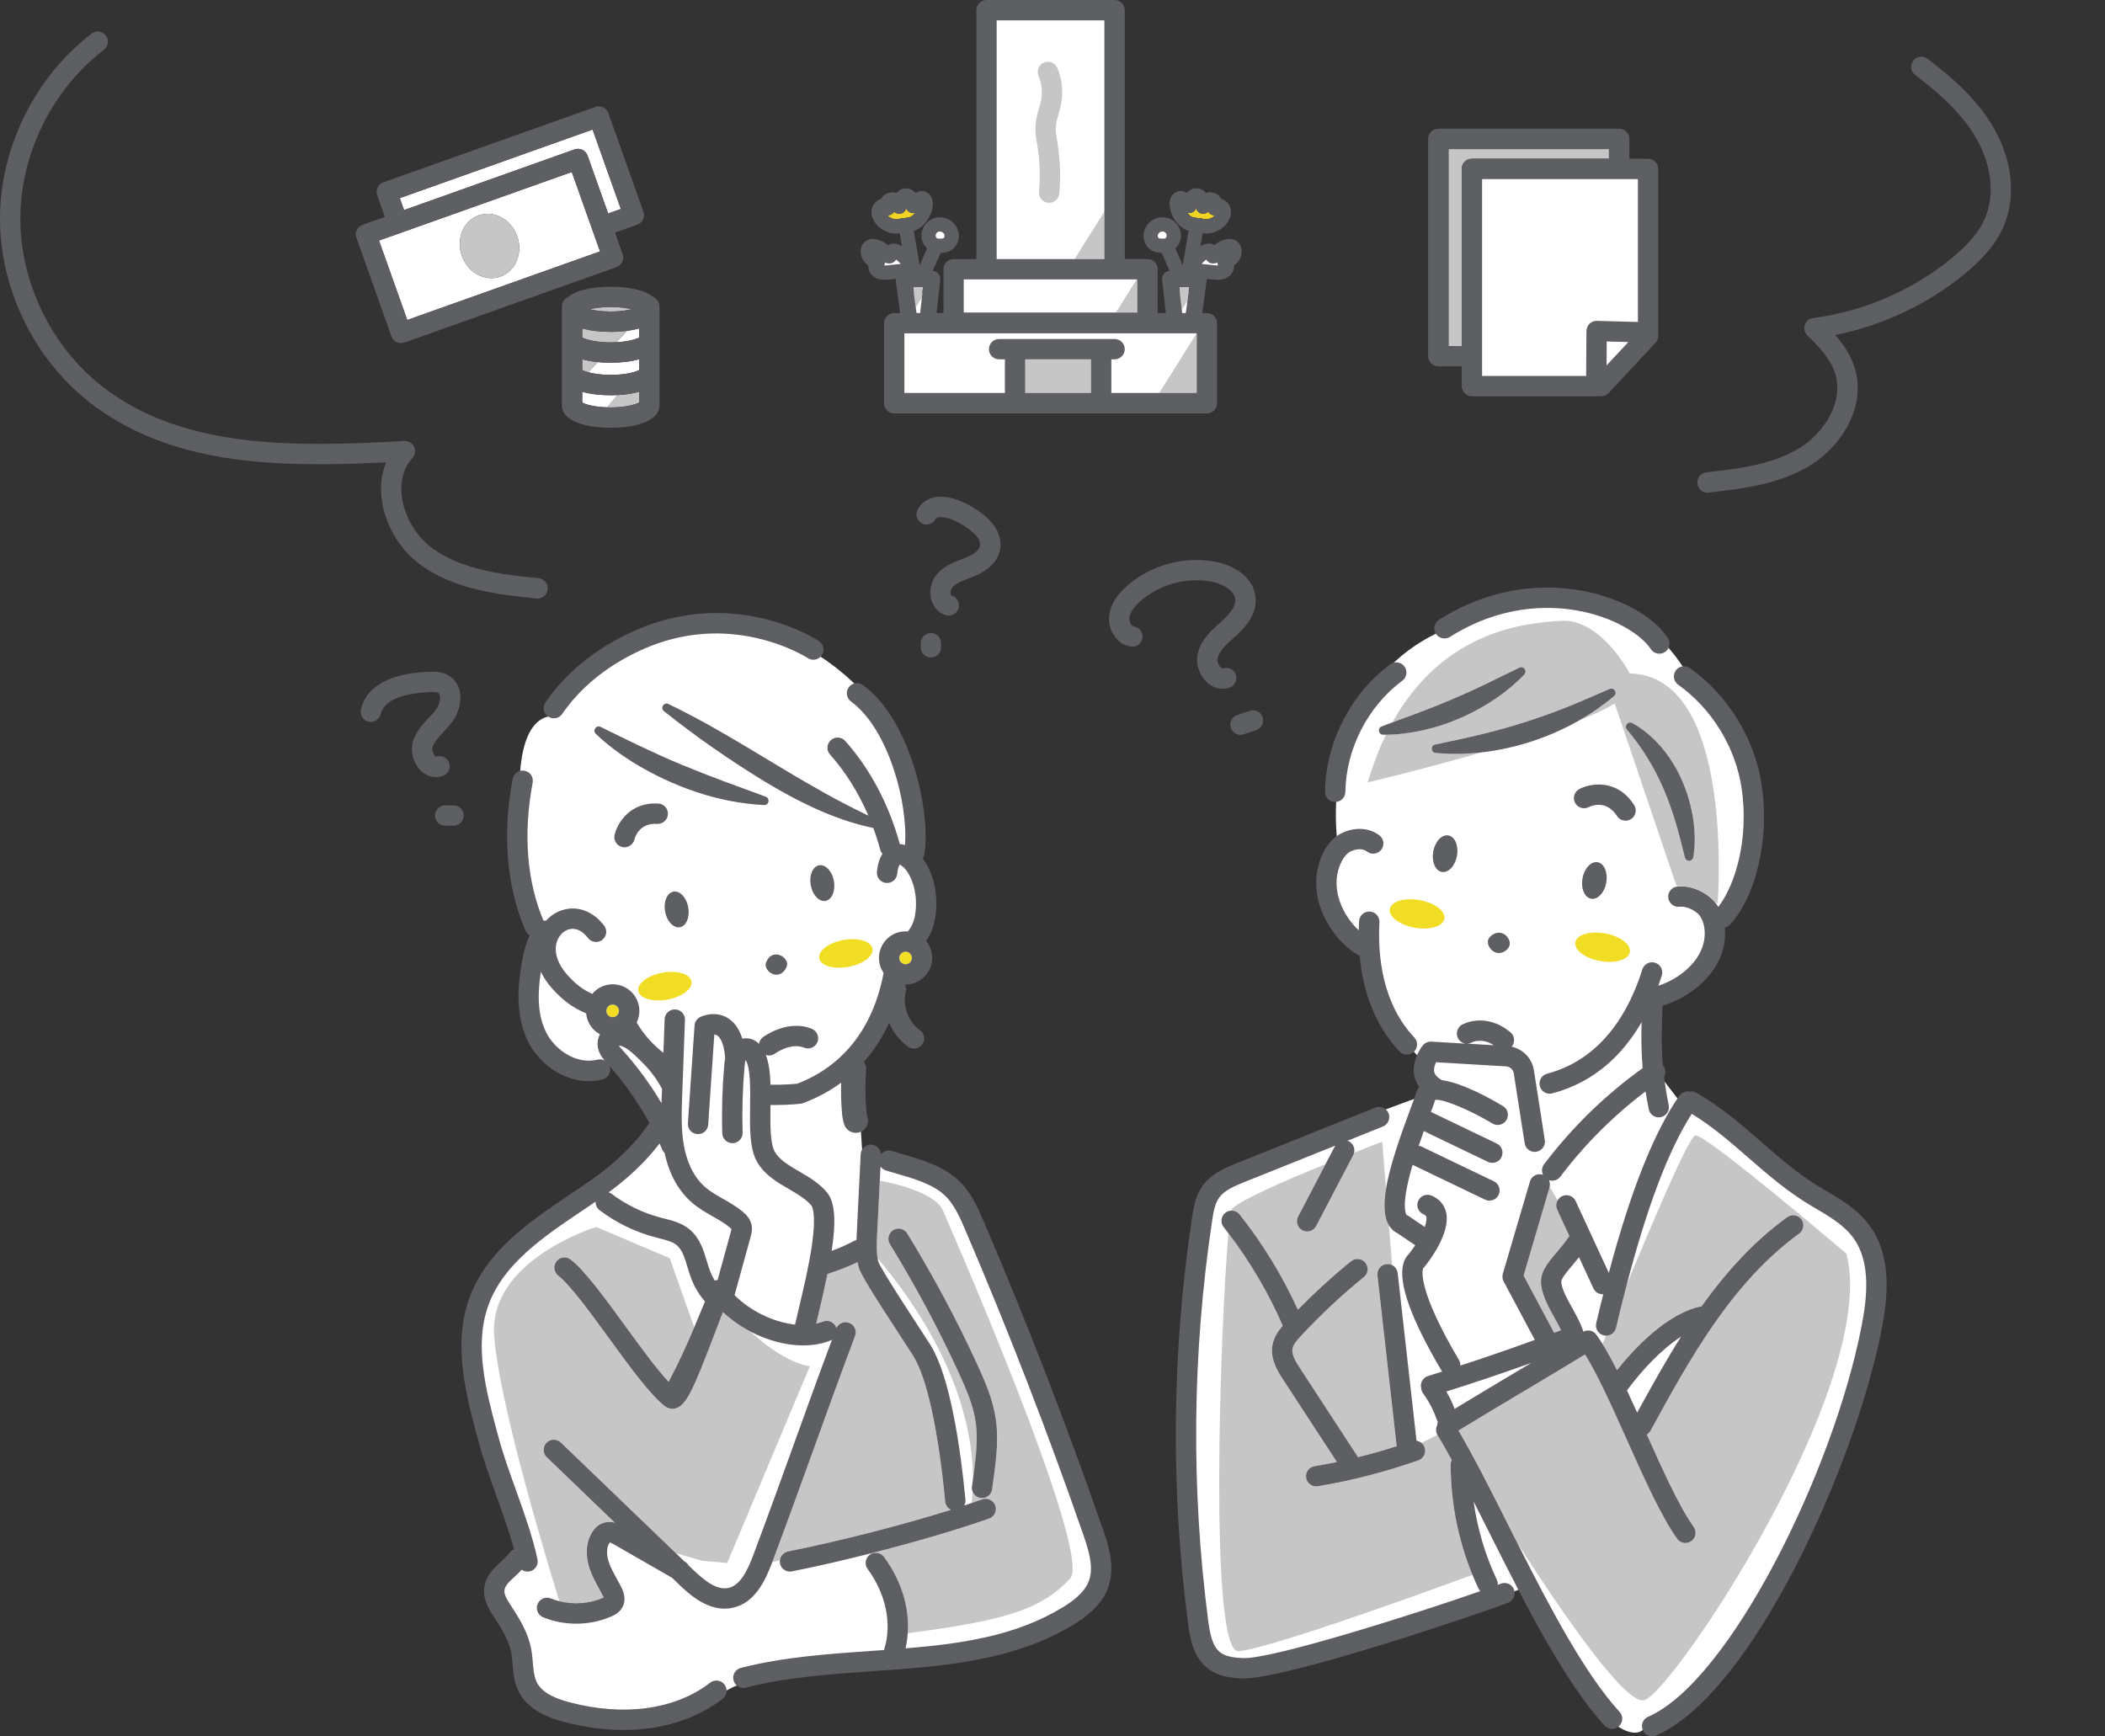<?xml version="1.0" encoding="UTF-8"?><svg id="_レイヤー_1" xmlns="http://www.w3.org/2000/svg" width="701.24" height="578.44" viewBox="0 0 701.24 578.44"><rect x="0" y="0" width="701.24" height="578.44" fill="#333333" stroke="none"/><defs><style>.cls-1,.cls-2{fill:none;}.cls-2{stroke:#f8f7ca;stroke-linecap:round;stroke-linejoin:round;}.cls-3{fill:#f1d324;}.cls-4{fill:#c6c6c6;}.cls-5{fill:#f2dd25;}.cls-6{fill:#fff;}.cls-7{fill:#5d5f63;}.cls-8{fill:#9aa1c9;}</style></defs><rect class="cls-6" x="328.85" y="3.97" width="41.78" height="83.51"/><rect class="cls-6" x="318.23" y="90.52" width="64.63" height="18.9"/><rect class="cls-6" x="297.31" y="108.53" width="102.96" height="25.85"/><path class="cls-6" d="M316.85,78.75c0,1.66-1.52,3-3.4,3s-3.4-1.34-3.4-3,1.52-3,3.4-3,3.4,1.34,3.4,3Z"/><path class="cls-6" d="M300.8,87.47c0,1.43-1.68,2.6-3.75,2.6s-3.75-1.16-3.75-2.6,1.68-2.6,3.75-2.6,3.75,1.16,3.75,2.6Z"/><ellipse class="cls-6" cx="305.94" cy="101.55" rx="3.4" ry="4.21"/><polygon class="cls-6" points="533.42 128.49 489.79 128.49 489.79 57.17 549 57.17 549 115.28 533.42 128.49"/><path class="cls-6" d="M562.56,225.23s39.45,35.32,10.03,81.36c0,0-5.23,23.54-21.48,26.31l1.98,25.62,6.92,9s60.02,36.7,63.48,48.47c3.46,11.77-23.84,142.55-76.23,160.34,0,0-3.22,3.93-12.25-4.19-9.03-8.12-26.34-43.63-26.34-43.63,0,0-102.65,42.51-106.79,21.6-4.14-20.91-11.54-144.9,1.75-154.75,13.29-9.85,68.44-29.58,68.44-29.58l2.69-11.43s-18.4-16.98-19.49-38.79c0,0-19.28-10.17-9.46-32.54,0,0-8.81-51.36,32.5-71.9,41.31-20.54,68.66-12.23,84.24,14.08Z"/><path class="cls-6" d="M182.59,238.72s33.1-49.49,89.19-20.93c0,0,42.81,24.42,33.52,70.46l2.92,32.21-8.64,4.29-14.3,28.64,2.03,31.45,29.48,10.53s50.33,117.4,50.2,127.61c-.13,10.22-19.68,27.01-67.99,29.4-48.32,2.39-58.9,12.15-58.9,12.15,0,0-42.94,20.6-63.19,1.99l-12.37-37.36,10.98-11.03s-30.97-71.18-10.98-91.5c19.98-20.33,55.99-51.83,55.99-51.83l-16.45-21.41s-24.35,15.76-26.48-11.83c-2.14-27.59,1.86-28.66,1.86-28.66,0,0-16.47-69.34,3.13-74.18Z"/><ellipse class="cls-6" cx="387.56" cy="78.53" rx="4.22" ry="4.79"/><ellipse class="cls-6" cx="403.75" cy="87.99" rx="4.39" ry="3.12"/><ellipse class="cls-6" cx="394.57" cy="102.12" rx="3.52" ry="5.37"/><path class="cls-7" d="M179.43,192.65c-11.5-1.18-25.8-2.65-35.87-10.35-5.33-4.08-9.17-10.97-9.78-17.57-.31-3.37.06-8.21,3.62-12.15.92-1.02,1.13-2.5.54-3.74-.59-1.24-1.87-1.99-3.25-1.92-38.08,2.18-74.44,2.42-100.87-18.36-16.84-13.24-27.2-34.77-27.05-56.19.16-21.42,10.84-42.8,27.87-55.79,1.49-1.14,1.78-3.26.64-4.75-1.13-1.49-3.26-1.78-4.75-.64C11.87,25.43.17,48.85,0,72.32c-.17,23.47,11.18,47.07,29.64,61.57,26.74,21.02,61.91,22.01,98.98,20.15-1.4,3.41-1.95,7.27-1.58,11.31.79,8.53,5.54,17.08,12.41,22.34,11.59,8.86,26.95,10.44,39.29,11.71.12.01.24.02.35.02,1.72,0,3.19-1.3,3.37-3.04.19-1.86-1.16-3.53-3.03-3.72Z"/><path class="cls-7" d="M664.36,42.91c-5.66-9.94-14.42-17.37-22.25-23.33-1.49-1.13-3.62-.85-4.75.64-1.13,1.49-.85,3.62.64,4.75,7.28,5.54,15.4,12.41,20.46,21.29,5.13,9.01,6.12,19.02,2.65,26.77-1.94,4.33-5.42,8.46-10.97,13.02-13.03,10.69-29.41,17.75-46.12,19.9-1.29.17-2.38,1.06-2.79,2.3-.41,1.24-.07,2.6.86,3.51,3.66,3.53,7.69,7.71,9.26,12.67,3.01,9.51-3.8,19.86-11.74,24.77-9.18,5.68-20.87,7-31.18,8.17-1.86.21-3.2,1.89-2.99,3.75.2,1.73,1.66,3.01,3.36,3.01.13,0,.26,0,.39-.02,11.02-1.25,23.52-2.67,33.98-9.14,10.37-6.41,18.72-19.66,14.64-32.58-1.32-4.17-3.74-7.69-6.43-10.77,15.67-3.13,30.75-10.22,43.05-20.31,4.02-3.3,9.73-8.5,12.86-15.49,4.35-9.71,3.25-22.01-2.95-32.9Z"/><polygon class="cls-1" points="535.25 113.77 535.2 121.73 542.46 113.96 535.25 113.77"/><path class="cls-1" d="M545.63,107.27v-47.6h-51.91v65.59h34.67l.09-14.99c0-.91.38-1.78,1.03-2.42s1.54-.97,2.45-.95l13.66.37Z"/><path class="cls-4" d="M486.94,56.28c0-1.87,1.52-3.39,3.39-3.39h45.67v-3.23h-53.46v65.62h4.41v-59Z"/><path class="cls-7" d="M552.41,56.28c0-1.87-1.52-3.39-3.39-3.39h-6.24v-6.62c0-1.87-1.52-3.39-3.39-3.39h-60.24c-1.87,0-3.39,1.52-3.39,3.39v72.4c0,1.87,1.52,3.39,3.39,3.39h7.8v6.59c0,1.87,1.52,3.39,3.39,3.39h41.43c.28,0,.55-.04.81-.11.26.06.53.11.8.11.91,0,1.81-.36,2.48-1.08l15.64-16.74c.75-.8,1.02-1.87.85-2.87.03-.2.06-.39.06-.59v-54.47ZM482.54,49.66h53.46v3.23h-45.67c-1.87,0-3.39,1.52-3.39,3.39v59h-4.41V49.66ZM528.49,110.27l-.09,14.99h-34.67V59.67h51.91v47.6l-13.66-.37c-.91-.02-1.79.32-2.45.95s-1.03,1.5-1.03,2.42ZM535.2,121.73l.05-7.96,7.21.19-7.26,7.77Z"/><path class="cls-1" d="M314.07,403.25s50.21,114.18,42.43,122.66c-9.99,10.89-23.46,14.14-54.13,18.26-.12,1.7-.36,3.38-.75,5.03,18.96-1.56,36.79-4.19,52.33-13.64,2.98-1.81,7.12-4.67,8.67-8.61,1.8-4.55.18-10.03-1.8-15.71-11.85-34.14-25.08-68.31-39.33-101.55-1.7-3.96-3.62-8.44-6.83-11.45-3.99-3.74-10.23-5.54-16.26-7.29-1.11-.32-2.22-.64-3.31-.97-.77-.23-1.38-.72-1.8-1.33l-.23,4.7c4.41.85,18.43,3.99,21,9.91Z"/><path class="cls-1" d="M199.62,350.49c-.83-2.03-.71-4.19.26-5.89-2.29-1.24-4.02-3.46-4.52-6.22h0c-.05-.26-.08-.52-.1-.78-4.32-1.74-7.87-4.39-11.38-8.34-1.56-1.76-2.8-3.59-3.71-5.47-1.32,8.57-.8,14.79,1.65,19.91,2.85,5.96,10.07,11.08,17.23,9.34.84-.21,1.68-.07,2.39.31-.67-.79-1.35-1.72-1.82-2.86Z"/><path class="cls-1" d="M220.47,364.65l.07-1.88c-2.56-4.7-4.96-7.37-8.99-11.15-1.5-1.41-3.47-3.04-5.44-3.3.27.4.68.86,1.1,1.33l.08.09c4.96,5.51,9.33,11.47,13.08,17.82.03-.97.06-1.95.1-2.91Z"/><path class="cls-1" d="M236.65,423.71c.4,1.01.89,1.99,1.46,2.92.31-.09.63-.15.95-.15l4.45-16.16c.06-.22.16-.6.2-.82-.08-.1-.25-.28-.59-.56-1.65-1.39-3.61-2.5-5.68-3.68-2.3-1.31-4.69-2.67-6.85-4.53-5.64-4.83-8.11-11.55-9.19-16.63-.32-.31-.59-.68-.78-1.11-.29-.67-.58-1.34-.89-2.01-5.12,6.78-11.51,12.29-16.96,16.28.37.11.73.28,1.06.53,4.76,3.61,10.33,6.31,16.1,7.83.41.11.82.21,1.24.32,2.8.7,5.98,1.5,8.61,3.69,3.4,2.84,4.63,6.92,5.71,10.52.38,1.27.74,2.46,1.17,3.56Z"/><path class="cls-1" d="M242.25,520.74l-8.31-.72-8.82-2.55,2.85,2.74.12.07c.52.3.92.72,1.21,1.21l1.36,1.31c3.9,3.75,8.04,7.1,11.96,6.24,4.01-.88,6.43-6.01,8.26-10.91,5.56-14.84,9.74-26.45,13.78-37.67,3.71-10.31,7.54-20.94,12.45-34.11-.16.09-.31.18-.49.25-2.88,1.13-5.98,1.64-9.16,1.64-5.9,0-12.06-1.77-17.51-4.62,11.77,10.9,19.81,11.58,19.81,11.58l-27.52,65.54Z"/><path class="cls-1" d="M323.8,495.24c.11-.8.23-1.6.34-2.4-.01-15.04-4.9-41.63-31.81-73.69.07.41.15.81.24,1.2.88,2.45,10.11,16.58,14.06,22.62,1.75,2.68,3.02,4.62,3.47,5.36,6.46,10.7,9.82,33.8,11.51,51.28.07.71-.09,1.39-.42,1.97.84-.27,1.66-.55,2.46-.82.14-1.11.27-2.39.36-3.82-.21-.53-.3-1.11-.21-1.72Z"/><path class="cls-5" d="M272.92,319.26c.45,2.48,4.78,3.77,9.67,2.88,4.89-.88,8.5-3.61,8.05-6.08-.45-2.48-4.78-3.77-9.67-2.88-4.89.88-8.5,3.61-8.05,6.08Z"/><path class="cls-5" d="M222.31,333.04c4.89-.88,8.5-3.61,8.05-6.08-.45-2.48-4.78-3.77-9.67-2.88-4.89.88-8.5,3.61-8.05,6.08.45,2.48,4.78,3.77,9.67,2.88Z"/><path class="cls-4" d="M200.91,532.32c.06-.03.11-.05.16-.07-.06-.15-.15-.34-.27-.59-.41-.81-.85-1.6-1.29-2.4-1.15-2.07-2.33-4.22-3.14-6.65-1.49-4.45-1.18-8.87.85-12.13.85-1.36,1.9-2.33,3.13-2.88,1.57-.7,3.11-.63,4.45-.28l-22.71-21.84c-1.35-1.3-1.39-3.44-.09-4.79s3.44-1.39,4.79-.09l38.34,36.87,8.82,2.55,8.31.72,27.52-65.54s-8.04-.69-19.81-11.58c-3.43-1.79-6.57-4.02-9.18-6.5-.86,2.22-1.74,4.54-2.61,6.83-7.32,19.27-9.62,24.25-13.11,25.23-.37.1-.75.16-1.12.16-.72,0-1.42-.2-2.05-.57-.01,0-.03-.01-.04-.02-.04-.02-.06-.05-.1-.07-.1-.06-.2-.12-.29-.19-4.93-3.82-11.57-12.95-18.6-22.61-6.32-8.69-12.86-17.68-16.95-20.91-1.47-1.16-1.72-3.29-.56-4.76,1.16-1.47,3.29-1.72,4.76-.56,4.82,3.8,11.33,12.76,18.23,22.24,5.09,7,10.31,14.17,14.34,18.47,3.26-6.06,5.96-12.06,8.56-18.18l-8.15-23-24.49-10.39s-35.71,10.87-34,36.05c1.62,23.75,19.69,82.06,21.74,88.63,4.8,1.19,10.05.8,14.56-1.15Z"/><path class="cls-4" d="M294.46,518.72c5.77,7.77,8.52,16.88,7.92,25.44,30.67-4.11,44.14-7.37,54.13-18.26,7.78-8.48-42.43-122.66-42.43-122.66-2.57-5.93-16.59-9.06-21-9.91l-.9,18.14c-.13,2.58-.25,5.24.15,7.68,26.91,32.07,31.8,58.65,31.81,73.69.16-1.14.31-2.29.45-3.43.63-5.01,1.19-10.31.48-15.38-.79-5.68-3.11-11.06-5.62-16.53-6.77-14.72-14.5-29.19-22.98-42.99-.98-1.6-.48-3.68,1.11-4.66,1.6-.98,3.68-.48,4.66,1.11,8.63,14.03,16.49,28.74,23.37,43.71,2.63,5.71,5.27,11.85,6.18,18.43.82,5.88.21,11.7-.47,17.16-.25,1.97-.52,3.97-.8,5.95-.24,1.69-1.69,2.91-3.35,2.91-.16,0-.32-.01-.49-.04-1.25-.18-2.23-1.03-2.66-2.12-.09,1.43-.22,2.71-.36,3.82,1.23-.41,2.43-.83,3.57-1.23,1.77-.63,3.7.3,4.33,2.07.62,1.77-.3,3.7-2.07,4.33-10.59,3.74-25,7.95-39.58,11.64l.12.27c1.48-.87,3.4-.52,4.44.88Z"/><path class="cls-4" d="M262.49,516.88c17.31-3.47,38.11-8.82,54.3-13.88-1.04-.49-1.82-1.5-1.93-2.73-2.29-23.73-6.05-40.93-10.57-48.43-.38-.64-1.69-2.63-3.34-5.15-10.75-16.45-14.38-22.42-14.94-24.59-.14-.54-.25-1.08-.34-1.63-3.13,1.54-5.22,2.28-9,3.62l-.98.35s-.03,0-.05.01c-.84,4.12-1.86,8.54-2.97,13.21-.27,1.15-.54,2.26-.78,3.32.77-.18,1.52-.4,2.25-.69,1.74-.69,3.71.17,4.4,1.91.03.08.04.16.07.24.75-1.57,2.57-2.34,4.23-1.72,1.75.66,2.64,2.61,1.99,4.36-5.56,14.84-9.74,26.45-13.78,37.67-4.05,11.24-8.23,22.86-13.81,37.73l2.57-.63c.15-1.43,1.2-2.67,2.69-2.97Z"/><path class="cls-7" d="M182.59,238.72c.59.4,1.25.6,1.91.6,1.08,0,2.14-.51,2.8-1.47,5.81-8.47,14.11-15.36,24.65-20.5,12.88-6.27,26.38-7.87,40.11-4.77,10.34,2.34,16.96,6.62,17.03,6.67,1.56,1.03,3.66.6,4.69-.96,1.03-1.56.6-3.66-.96-4.7-1.19-.79-29.49-19.05-63.83-2.34-11.61,5.65-20.79,13.31-27.28,22.76-1.06,1.54-.67,3.65.88,4.71Z"/><path class="cls-5" d="M204.47,338.86c1.14-.21,1.9-1.3,1.69-2.44-.21-1.14-1.3-1.9-2.44-1.69-1.14.21-1.9,1.3-1.69,2.44.21,1.14,1.3,1.9,2.44,1.69Z"/><path class="cls-5" d="M302.88,317.43c-.35-.25-.77-.37-1.19-.37-.13,0-.25.01-.38.03-1.14.21-1.9,1.3-1.69,2.44.21,1.14,1.31,1.89,2.44,1.69,1.14-.21,1.9-1.3,1.69-2.44-.1-.55-.41-1.03-.87-1.35Z"/><path class="cls-7" d="M255.14,265.48c-4.75-1.83-9.47-3.48-14.13-5.23-4.66-1.74-9.28-3.54-13.85-5.44-9.24-3.82-18.08-8.2-27.1-12.64-1.43-.71-2.75,1.19-1.61,2.29,3.73,3.6,7.91,6.69,12.29,9.45,13.18,8.1,28.31,13.55,43.84,14.31,1.58.06,2.03-2.18.56-2.74Z"/><path class="cls-7" d="M219.33,267.73c-9.47-.62-13.67,6.52-14.59,10.39-.43,1.82.69,3.65,2.51,4.08.26.06.53.09.79.09,1.53,0,2.92-1.05,3.3-2.6.05-.23,1.4-5.61,7.55-5.2,1.85.12,3.48-1.29,3.61-3.16.12-1.87-1.29-3.48-3.16-3.61Z"/><path class="cls-7" d="M257.6,324.58c1.95.62,3.59-.49,4.42-2.41.83-1.76-.88-3.53-2.34-3.99-1.97-.64-3.62.35-4.42,2.37-.8,1.74.9,3.59,2.35,4.03Z"/><path class="cls-7" d="M272.87,288.29c-2.13.39-3.38,3.35-2.79,6.63.59,3.27,2.8,5.62,4.93,5.23,2.13-.39,3.38-3.35,2.79-6.63-.59-3.27-2.8-5.62-4.93-5.23Z"/><path class="cls-7" d="M226.49,308.92c2.13-.39,3.38-3.35,2.79-6.63-.59-3.27-2.8-5.62-4.93-5.23-2.13.39-3.38,3.35-2.79,6.63.59,3.27,2.8,5.62,4.93,5.23Z"/><line class="cls-2" x1="287.31" y1="356.3" x2="287.28" y2="356.28"/><path class="cls-7" d="M367.23,509c-11.9-34.3-25.19-68.61-39.5-102-1.86-4.34-4.18-9.75-8.42-13.73-5.18-4.85-12.21-6.88-19.01-8.85-1.09-.31-2.17-.63-3.23-.95-1.35-.41-2.75.07-3.6,1.09-.09-1.72-1.45-3.13-3.2-3.22-1.86-.09-3.46,1.35-3.55,3.22l-1.31,26.57c-.03.64-.06,1.3-.09,1.97-.21.06-.42.15-.63.25-3.14,1.65-4.94,2.41-7.64,3.39,1.4-9.07,1.35-15.93-1.55-19.45-2.54-3.08-5.94-5.07-9.23-6.98-3.4-1.99-6.62-3.86-8.18-6.62-1.58-2.79-1.49-9.33-1.42-15.11,0-.14,0-.28,0-.43.47,0,.94.01,1.38.01,5.22,0,8.63-.44,8.8-.46.26-.03.51-.1.75-.19,4.86-1.83,9.02-4.15,12.61-6.79-.08,3.22,0,6.44.25,9.63.11,1.34.27,2.91.83,4.42.61,1.64,2.16,2.66,3.82,2.66.47,0,.94-.08,1.41-.25,2.11-.78,3.19-3.12,2.41-5.22-.2-.55-.29-1.46-.36-2.27-.36-4.38-.36-8.83-.02-13.21.08-.99-.21-1.93-.75-2.69,3.66-4.13,6.37-8.61,8.4-13.03,1.34,3.15,3.49,5.96,6.31,7.97.6.43,1.28.63,1.97.63,1.06,0,2.1-.49,2.76-1.42,1.09-1.52.73-3.64-.79-4.73-3.9-2.78-5.87-8.16-4.7-12.8.21-.84.08-1.68-.29-2.4.06,0,.13,0,.19,0,.53,0,1.06-.05,1.6-.14,4.82-.87,8.03-5.5,7.16-10.31-.28-1.53-.94-2.93-1.91-4.09,1.45-2.08,2.61-4.66,3.1-8.01,1.2-8.25-1.05-15.21-4.21-19.47.3-.42.51-.91.59-1.46,2.15-14.88-4.92-44.93-20.48-56.3-1.51-1.11-3.63-.77-4.74.74-1.1,1.51-.77,3.63.74,4.74,12.47,9.11,19.05,33.86,17.99,47.81-.58-.16-1.16-.26-1.73-.28-3.49-12.97-9.94-25.17-18.19-34.38-1.25-1.4-3.39-1.51-4.79-.26-1.4,1.25-1.51,3.39-.26,4.79,5.12,5.72,9.48,12.72,12.77,20.36-4.85-2.35-9.62-4.78-14.3-7.39-17.45-9.68-34.26-21.18-52.32-29.81-1.49-.74-2.78,1.31-1.51,2.35,10.55,8.47,21.64,16.13,33.14,23.21,11.33,6.86,23.53,13.02,36.63,15.75.88,2.39,1.66,4.82,2.32,7.28.14.51.39.96.72,1.34-.87,1.35-1.57,3.27-1.83,5.99-.18,1.86,1.19,3.52,3.05,3.7,1.87.18,3.52-1.19,3.7-3.05.19-1.98.64-2.79.83-3.05.32.11,1.05.5,1.96,1.61,2.11,2.57,4.21,8,3.22,14.83-.37,2.52-1.24,4.31-2.46,5.82-.77-.06-1.55-.04-2.33.1-2.33.42-4.36,1.73-5.71,3.68-1.35,1.95-1.86,4.31-1.44,6.64.22,1.24.7,2.38,1.39,3.39-2.09,11.47-8.59,29.14-28.73,36.9-1.07.12-4.38.42-8.94.35-.11-3.75-.49-7.16-1.56-9.92.35.12.72.18,1.08.18.7,0,1.41-.22,2.02-.67.05-.04,5.24-3.75,9.65-1.93,1.73.72,3.71-.11,4.43-1.84.72-1.73-.11-3.71-1.84-4.43-7.98-3.3-15.95,2.51-16.28,2.76-.75.56-1.21,1.38-1.33,2.24-.54-.54-1.24-1.09-2.14-1.45-1.1-.44-2.28-.51-3.42-.27-1.02-3.3-2.7-5.64-5.03-6.99-4.22-2.44-8.51-.46-8.99-.23-1.09.53-1.81,1.61-1.89,2.81l-2.22,32.59c-.13,1.87,1.28,3.49,3.15,3.61.08,0,.16,0,.23,0,1.77,0,3.26-1.37,3.38-3.16l2.04-30.04c.3.03.61.11.9.28.68.39,2.29,1.92,2.72,7.59-.18.88-.25,1.71-.31,2.38-.66,7.51-.88,15.14-.66,22.68.05,1.84,1.56,3.29,3.39,3.29.03,0,.07,0,.1,0,1.87-.06,3.34-1.62,3.29-3.49-.22-7.27,0-14.64.63-21.88.07-.74.15-1.72.4-2.36,1.63,2.87,1.54,9.5,1.46,15.37-.1,7.28-.19,14.16,2.3,18.54,2.47,4.35,6.63,6.78,10.67,9.13,2.91,1.69,5.65,3.3,7.42,5.44.3.36,1.71,2.69.24,13.01-.98,6.92-2.9,14.98-4.43,21.47-.44,1.86-.86,3.62-1.22,5.21-7.39-.8-15.25-4.79-20.15-9.83l5.33-19.35c.27-.98.68-2.46.31-4.13-.45-2-1.77-3.32-2.87-4.25-2.12-1.78-4.44-3.1-6.68-4.38-2.12-1.21-4.13-2.35-5.8-3.79-4.47-3.82-6.33-9.5-7.11-13.58-1.05-5.52-.84-11.41-.63-17.1l.92-25.09c.07-1.87-1.39-3.44-3.26-3.51-1.89-.06-3.44,1.39-3.51,3.26l-.41,11.21c-3.63-2.83-6.61-6.2-8.91-10.1.8-1.64,1.11-3.52.76-5.44-.87-4.82-5.5-8.03-10.31-7.16-2.13.39-3.94,1.5-5.23,3.05-3.11-1.35-5.68-3.36-8.33-6.35-3.37-3.79-4.6-7.89-3.39-11.25.78-2.17,2.5-3.71,4.49-4.02,2.03-.31,4.08.75,5.78,2.99,1.13,1.49,3.26,1.78,4.75.65,1.49-1.13,1.78-3.26.65-4.75-3.23-4.24-7.67-6.28-12.2-5.58-2.76.42-5.26,1.83-7.15,3.91-.29-.03-.58-.02-.86.02-5.55-13.14-6.8-29.02-3.6-46,.35-1.84-.86-3.61-2.7-3.96-1.84-.35-3.61.86-3.96,2.7-3.51,18.62-2.02,36.13,4.32,50.66.29.67.77,1.19,1.35,1.54-1.29,2.64-1.97,5.52-2.49,8.32-1.32,7.09-2.57,17.57,1.77,26.65,3.4,7.11,11.32,13.55,20.39,13.55,1.49,0,3.02-.18,4.56-.55,1.82-.44,2.94-2.28,2.49-4.1-.03-.14-.09-.27-.14-.4,5.13,5.82,9.57,12.17,13.27,18.95-4.34,6.61-11.06,13.24-19.34,19.02-2.21,1.54-4.54,3.11-6.79,4.62-13.81,9.29-28.09,18.9-33.85,34.8-5.61,15.5-1.03,32.46,3,47.42l.25.91c1.51,5.61,3.7,11.71,5.82,17.61,2.12,5.92,4.29,11.98,5.85,17.69-.58.23-1.11.62-1.5,1.16-.71.98-1.73,1.92-2.82,2.92-2.39,2.19-5.35,4.92-5.66,9.22-.27,3.81,1.84,7.03,3.24,9.15,2.7,4.11,5,7.86,5.79,12.03.23,1.21.34,2.5.45,3.86.23,2.73.47,5.56,1.69,8.33,3,6.8,10.19,9.42,15.34,10.8,6.81,1.82,13.5,2.72,19.9,2.72,12.69,0,24.19-3.53,33.06-10.38,1.48-1.14,1.76-3.27.61-4.76-1.15-1.48-3.27-1.76-4.76-.61-11.65,9-28.8,11.36-47.06,6.48-6.04-1.61-9.5-3.83-10.88-6.98-.77-1.74-.95-3.89-1.14-6.17-.13-1.48-.25-3.01-.55-4.56-1.02-5.39-3.79-9.93-6.78-14.48-1.23-1.88-2.24-3.54-2.14-4.96.11-1.54,1.39-2.79,3.48-4.71.77-.71,1.55-1.44,2.3-2.24.55.38,1.21.61,1.91.61.23,0,.46-.02.7-.07,1.83-.38,3.01-2.18,2.62-4.01-1.57-7.46-4.46-15.54-7.26-23.34-2.17-6.04-4.21-11.74-5.65-17.09l-.25-.91c-3.96-14.68-8.06-29.85-3.18-43.34,5-13.81,18.35-22.79,31.26-31.48,1.47-.99,2.96-2,4.45-3.02-.05,1.08.41,2.16,1.34,2.87,5.46,4.14,11.85,7.24,18.47,8.99.44.12.88.23,1.32.34,2.3.58,4.47,1.12,5.91,2.32,1.84,1.54,2.68,4.32,3.56,7.27.4,1.34.82,2.73,1.35,4.09,1.06,2.69,2.59,5.2,4.48,7.4-.07.18-.15.36-.22.53-1.12,2.72-2.23,5.39-3.35,8.04-2.6,6.12-5.3,12.12-8.56,18.18-4.03-4.3-9.25-11.48-14.34-18.47-6.9-9.48-13.41-18.43-18.23-22.24-1.47-1.16-3.6-.91-4.76.56-1.16,1.47-.91,3.6.56,4.76,4.09,3.23,10.63,12.21,16.95,20.91,7.03,9.66,13.67,18.78,18.6,22.61.09.07.19.13.29.19.04.02.06.05.1.07.01,0,.03.01.04.02.63.37,1.33.57,2.05.57.37,0,.75-.05,1.12-.16,3.49-.98,5.79-5.96,13.11-25.23.87-2.28,1.75-4.61,2.61-6.83,2.61,2.48,5.75,4.7,9.18,6.5,5.44,2.85,11.6,4.62,17.51,4.62,3.18,0,6.29-.51,9.16-1.64.17-.07.33-.16.49-.25-4.91,13.17-8.74,23.81-12.45,34.11-4.04,11.22-8.22,22.83-13.78,37.67-1.84,4.91-4.26,10.04-8.26,10.91-3.92.86-8.06-2.49-11.96-6.24l-1.36-1.31c-.29-.48-.69-.91-1.21-1.21l-.12-.07-2.85-2.74-38.34-36.87c-1.35-1.3-3.5-1.26-4.79.09s-1.26,3.5.09,4.79l22.71,21.84c-1.33-.35-2.88-.42-4.45.28-1.23.55-2.29,1.52-3.13,2.88-2.03,3.26-2.34,7.68-.85,12.13.81,2.43,2,4.57,3.14,6.65.44.8.88,1.59,1.29,2.4.12.24.21.44.27.59-.05.02-.1.05-.16.07-4.51,1.95-9.76,2.34-14.56,1.15-.99-.24-1.96-.55-2.89-.93-1.74-.7-3.71.14-4.41,1.88-.7,1.74.14,3.71,1.88,4.41,3.5,1.41,7.25,2.12,10.99,2.12,4,0,7.99-.8,11.69-2.41.81-.35,2.7-1.17,3.73-3.11,1.53-2.89,0-5.88-.51-6.86-.45-.89-.93-1.75-1.39-2.59-1.05-1.89-2.03-3.68-2.65-5.52-.85-2.52-.78-4.85.17-6.39.05-.08.09-.14.13-.19.25.07.71.25,1.57.75l19.2,11.04,2.09,2.01c2.91,2.8,8.59,8.27,15.41,8.27.88,0,1.78-.09,2.69-.29,7.19-1.57,10.69-8.55,13.17-15.16,0,0,0-.01,0-.02,5.57-14.88,9.76-26.5,13.81-37.73,4.04-11.22,8.22-22.83,13.78-37.67.66-1.75-.23-3.71-1.99-4.36-1.66-.62-3.48.15-4.23,1.72-.02-.08-.04-.16-.07-.24-.69-1.74-2.65-2.6-4.4-1.91-.72.29-1.48.51-2.25.69.25-1.06.51-2.17.78-3.32,1.11-4.67,2.13-9.09,2.97-13.21.02,0,.03,0,.05-.01l.98-.35c3.78-1.34,5.87-2.08,9-3.62.1.54.2,1.08.34,1.63.56,2.17,4.19,8.14,14.94,24.59,1.65,2.52,2.95,4.52,3.34,5.15,4.53,7.5,8.28,24.7,10.57,48.43.12,1.23.89,2.24,1.93,2.73-16.19,5.07-36.99,10.41-54.3,13.88-1.49.3-2.54,1.53-2.69,2.97-.04.33-.04.68.03,1.02.32,1.61,1.74,2.72,3.32,2.72.22,0,.44-.02.67-.07,8.2-1.64,17.17-3.7,26.08-5.96,14.58-3.69,29-7.89,39.58-11.64,1.77-.62,2.69-2.56,2.07-4.33-.62-1.76-2.56-2.69-4.33-2.07-1.15.4-2.34.82-3.57,1.23-.8.27-1.62.54-2.46.82.32-.58.48-1.26.42-1.97-1.69-17.49-5.06-40.58-11.51-51.28-.45-.74-1.71-2.68-3.47-5.36-3.95-6.05-13.18-20.18-14.06-22.62-.1-.39-.18-.79-.24-1.2-.4-2.43-.28-5.09-.15-7.68l.9-18.14.23-4.7c.42.61,1.03,1.1,1.8,1.33,1.09.33,2.2.65,3.31.97,6.03,1.75,12.27,3.55,16.26,7.29,3.21,3,5.13,7.49,6.83,11.45,14.24,33.24,27.47,67.4,39.33,101.55,1.97,5.68,3.6,11.16,1.8,15.71-1.56,3.94-5.7,6.8-8.67,8.61-15.54,9.45-33.37,12.08-52.33,13.64.39-1.64.63-3.33.75-5.03.61-8.56-2.15-17.67-7.92-25.44-1.04-1.41-2.97-1.76-4.44-.88-.1.06-.21.11-.3.18-1.5,1.12-1.82,3.24-.7,4.74,5.99,8.08,8.14,18.18,5.61,26.36-.06.21-.1.41-.12.62-1.44.1-2.88.2-4.32.3-14.42,1.01-29.33,2.05-43.42,5.66-1.81.46-2.91,2.31-2.44,4.13.39,1.53,1.77,2.55,3.28,2.55.28,0,.56-.03.84-.11,13.49-3.46,28.1-4.48,42.21-5.47,23.01-1.61,46.79-3.27,66.83-15.46,3.81-2.32,9.15-6.08,11.46-11.91,2.65-6.71.61-13.77-1.7-20.43ZM287.28,356.28h.03s-.03,0-.03,0ZM303.74,318.79c.21,1.14-.55,2.23-1.69,2.44-1.13.2-2.23-.55-2.44-1.69-.21-1.14.55-2.23,1.69-2.44.13-.02.25-.03.38-.03.42,0,.84.13,1.19.37.46.32.77.8.87,1.35ZM203.72,334.73c1.13-.2,2.23.55,2.44,1.69.21,1.14-.55,2.23-1.69,2.44-1.14.2-2.23-.55-2.44-1.69-.21-1.14.55-2.23,1.69-2.44ZM199.05,353.04c-7.16,1.75-14.38-3.38-17.23-9.34-2.45-5.12-2.97-11.34-1.65-19.91.91,1.87,2.15,3.71,3.71,5.47,3.51,3.95,7.06,6.6,11.38,8.34.02.26.05.52.1.78h0c.5,2.76,2.23,4.98,4.52,6.22-.97,1.7-1.09,3.87-.26,5.89.47,1.15,1.16,2.08,1.82,2.86-.71-.38-1.55-.52-2.39-.31ZM207.21,349.65c-.43-.47-.84-.93-1.1-1.33,1.97.26,3.94,1.89,5.44,3.3,4.03,3.78,6.43,6.45,8.99,11.15l-.07,1.88c-.04.96-.07,1.94-.1,2.91-3.75-6.35-8.12-12.31-13.08-17.82l-.08-.09ZM229.76,409.63c-2.63-2.19-5.8-2.99-8.61-3.69-.42-.1-.83-.21-1.24-.32-5.77-1.52-11.34-4.23-16.1-7.83-.33-.25-.69-.42-1.06-.53,5.44-3.99,11.83-9.5,16.96-16.28.3.67.6,1.34.89,2.01.19.44.46.81.78,1.11,1.08,5.07,3.55,11.8,9.19,16.63,2.17,1.85,4.55,3.21,6.85,4.53,2.07,1.18,4.03,2.3,5.68,3.68.34.28.51.46.59.56-.04.23-.14.6-.2.82l-4.45,16.16c-.32,0-.64.06-.95.15-.57-.93-1.06-1.91-1.46-2.92-.43-1.1-.79-2.29-1.17-3.56-1.08-3.6-2.31-7.68-5.71-10.52Z"/><path class="cls-7" d="M324.01,496.95c.43,1.1,1.41,1.94,2.66,2.12.16.02.33.04.49.04,1.66,0,3.11-1.22,3.35-2.91.28-1.97.55-3.97.8-5.95.69-5.45,1.29-11.27.47-17.16-.91-6.59-3.55-12.72-6.18-18.43-6.88-14.97-14.74-29.67-23.37-43.71-.98-1.59-3.07-2.09-4.66-1.11-1.6.98-2.09,3.07-1.11,4.66,8.48,13.8,16.22,28.27,22.98,42.99,2.51,5.47,4.84,10.86,5.62,16.53.7,5.06.15,10.37-.48,15.38-.14,1.14-.3,2.28-.45,3.43-.11.8-.22,1.6-.34,2.4-.09.6,0,1.19.21,1.72Z"/><path class="cls-7" d="M147.69,258.44c1.74-.69,2.57-2.66,1.88-4.4-.69-1.72-2.64-2.57-4.37-1.91-.16-.09-.49-.39-.77-.95-.4-.79-.52-1.74-.3-2.37.6-1.74,2.08-3.32,3.64-4.99,1-1.07,2.04-2.18,2.97-3.45,2.14-2.9,3.1-6.82,2.44-9.98-.49-2.34-1.84-4.25-3.8-5.39-2.34-1.36-4.96-1.25-6.69-1.18-16.3.67-21.21,7.2-22.46,12.55-.43,1.82.71,3.65,2.53,4.07,1.83.42,3.65-.71,4.07-2.53,1.36-5.84,10.7-7.09,16.14-7.31,1-.04,2.37-.1,3,.27.14.08.42.25.56.91.27,1.29-.26,3.22-1.26,4.58-.7.95-1.56,1.86-2.47,2.83-1.89,2.02-4.03,4.3-5.1,7.4-1.18,3.41-.09,7.73,2.58,10.28,1.42,1.35,3.14,2.06,4.89,2.06.83,0,1.68-.16,2.49-.49Z"/><path class="cls-7" d="M151.08,268.32h-2.77c-1.87,0-3.39,1.52-3.39,3.39s1.52,3.39,3.39,3.39h2.77c1.87,0,3.39-1.52,3.39-3.39s-1.52-3.39-3.39-3.39Z"/><path class="cls-7" d="M307.06,174.32c1.64.9,3.7.3,4.6-1.34.15-.27.33-.46.76-.59,1.48-.43,4.42.33,7.14,1.83,1.84,1.02,7.79,4.61,6.86,7.87-.4,1.38-2.07,2.66-4.98,3.81-.35.14-.7.27-1.05.41-2.93,1.13-6.25,2.4-8.56,5.35-1.85,2.36-2.42,5.74-1.46,8.62.79,2.37,2.54,4.07,4.8,4.68.3.08.59.12.89.12,1.5,0,2.87-.99,3.28-2.5.49-1.81-.57-3.66-2.38-4.15-.3-.27-.45-1.73.21-2.58,1.15-1.47,3.34-2.31,5.66-3.2.37-.14.75-.29,1.11-.43,1.85-.73,7.48-2.96,9-8.24.93-3.25.87-9.61-10.09-15.67-2.13-1.18-7.59-3.78-12.31-2.42-2.11.61-3.78,1.93-4.82,3.84-.9,1.64-.3,3.7,1.34,4.6Z"/><path class="cls-7" d="M306.72,214.3v1.39c0,1.87,1.52,3.39,3.39,3.39s3.39-1.52,3.39-3.39v-1.39c0-1.87-1.52-3.39-3.39-3.39s-3.39,1.52-3.39,3.39Z"/><path class="cls-1" d="M534.3,444.88c-1.82-.43-2.95-2.25-2.53-4.07.78-3.31,1.56-6.52,2.34-9.64-.07,0-.14.01-.2.01-1.28,0-2.51-.73-3.08-1.97l-4.79-10.37c-.82,1.04-1.62,1.98-2.36,2.86-1.98,2.35-3.7,4.38-3.55,5.55.31,2.51,1.91,5.39,3.61,8.44,1.32,2.37,2.68,4.81,3.56,7.35.07.2.11.4.14.6,0,0,0,0,.01,0,.1-.05.2-.11.31-.15.1-.04.21-.08.32-.11.11-.03.21-.06.32-.08.11-.02.22-.03.33-.04.11-.01.21-.02.32-.02s.22,0,.33.02c.11.01.21.02.32.04.11.02.21.05.32.08.1.03.21.06.31.1.1.04.2.09.3.14.1.05.19.1.28.16.09.06.18.13.27.2.08.07.17.13.24.21.08.08.16.17.24.27.05.06.1.1.14.16.69.95,1.4,2.01,2.1,3.15.1-.24.49-1.22,1.12-2.78-.24,0-.48-.03-.72-.09Z"/><path class="cls-1" d="M484.58,469.4c5.58-3.41,12.52-7.55,19.29-11.58,2.1-1.25,4.22-2.52,6.31-3.76-9.39,3.39-18.88,6.59-28.37,9.56,1.08,1.85,2.01,3.78,2.77,5.78Z"/><path class="cls-1" d="M490.34,347.29c-.56.31-1.16.44-1.75.41l9.05.54c-3.91-2.52-6.93-1.13-7.3-.95Z"/><path class="cls-1" d="M409.23,410.91c-.53-.69-1.04-1.38-1.58-2.06-1.17-1.47-.92-3.6.54-4.76.59-.47,1.29-.7,1.99-.72.04-.14.08-.25.12-.32,1.36-2.55,17.62-9.61,31.27-15.19l3.25-6.21-30.22,12.12c-3.74,1.5-6.74,2.84-8.43,5.19-1.39,1.94-1.89,4.65-2.35,7.74-6.63,44.17-7.06,89.02-1.29,133.3.52,4.02,1.32,8.49,4.1,10.55,1.85,1.37,4.61,1.69,7.33,1.83,9.59.51,58.39-15,79.2-22.31-.25-.26-.46-.55-.62-.9-.7-1.48-1.35-2.97-1.97-4.49-6.53,2.4-67.15,24.64-77.95,25.44-9.97.74-6.1-108.46-3.37-139.21Z"/><path class="cls-1" d="M465.6,424.15l6.28,55.85c.62.09,1.19.35,1.66.75l5.33-2.72c-.58-1.02-.58-2.21-.09-3.19,0-.41.09-.81.23-1.19-.15-.23-.29-.48-.38-.76-1.06-3.1-2.58-6.02-4.52-8.66-.35-.48-.54-1.02-.61-1.57,0,0,0-.01,0-.02-.55-1.79.46-3.69,2.25-4.24,1.57-.48,3.14-.97,4.7-1.47-.09-.11-.17-.23-.24-.36-10.14-17.17-14.41-29.13-12.71-35.55.45-1.69,1.23-2.7,1.87-3.28.68-.86,1.4-1.86,2.09-2.91l-5.75-3.9c-1.3-.61-2.27-1.52-2.98-2.68l1.06,13.24c.98.5,1.7,1.47,1.83,2.64Z"/><path class="cls-5" d="M463,302.86c-.46,2.54,3.24,5.32,8.26,6.23,5.02.9,9.45-.43,9.91-2.97.46-2.54-3.24-5.32-8.26-6.23-5.02-.9-9.45.43-9.91,2.97Z"/><path class="cls-5" d="M524.79,313.95c-.46,2.54,3.24,5.32,8.26,6.23,5.02.9,9.45-.43,9.91-2.97.46-2.54-3.24-5.32-8.26-6.23-5.02-.9-9.45.43-9.91,2.97Z"/><path class="cls-4" d="M474.57,482.21c.62,1.77-.3,3.7-2.07,4.33-10.86,3.84-22.13,6.74-33.48,8.64-.19.03-.38.05-.56.05-1.63,0-3.06-1.17-3.34-2.83-.31-1.85.94-3.59,2.78-3.9,2.49-.42,4.98-.89,7.46-1.41l-17.88-27.39c-1.66-2.54-4.44-6.8-3.59-11.54.47-2.6,1.86-4.64,3.43-6.47-4.79-11.02-10.87-21.35-18.09-30.78-2.72,30.75-6.6,139.95,3.37,139.21,10.81-.8,71.43-23.03,77.95-25.44-4.77-11.62-7.27-24.23-7.27-36.78,0-.55.14-1.06.37-1.52-1.62-2.96-3.21-5.75-4.75-8.28-.02-.02-.02-.05-.04-.08l-5.33,2.72c.45.38.81.86,1.02,1.45Z"/><path class="cls-4" d="M438.48,408.39c-.61,1.16-1.79,1.82-3.01,1.82-.53,0-1.07-.12-1.57-.39-1.66-.87-2.3-2.92-1.43-4.58l9.09-17.39c-13.65,5.58-29.91,12.64-31.27,15.19-.04.07-.08.18-.12.32,1.04-.03,2.08.39,2.77,1.27,7.7,9.68,14.2,20.35,19.39,31.72,5.59-5.71,11.54-11.13,17.73-16.14,1.46-1.18,3.59-.95,4.77.5,1.18,1.45.95,3.59-.5,4.77-7.39,5.99-14.42,12.56-20.9,19.54-1.37,1.48-2.63,2.92-2.88,4.34-.35,1.93,1.09,4.34,2.59,6.64l19.25,29.49c4.33-1.07,8.62-2.29,12.86-3.66l-6.4-56.91c-.21-1.86,1.13-3.54,2.99-3.75.68-.08,1.34.06,1.92.35l-1.06-13.24c-1.71-2.79-1.85-7.05-.98-12.28l-1.25-15.62s-3.84,1.46-9.39,3.66c-.06.26-.15.51-.28.76l-12.34,23.61Z"/><path class="cls-4" d="M535.07,444.97s-.04,0-.06,0c-.63,1.56-1.02,2.54-1.12,2.78,1.56,2.51,3.16,5.43,4.79,8.67,5.48-6.87,16.57-18.98,28.17-21.27,7.98-11.15,17.22-21.51,28.54-29.7,1.52-1.1,3.64-.76,4.73.76,1.1,1.52.76,3.64-.76,4.73-22.62,16.38-36.9,42.56-49.5,65.66-.3.55-.73.98-1.24,1.28,5.36,11.97,10.87,24.17,15.61,30.76,1.09,1.52.74,3.64-.78,4.73-.6.43-1.29.64-1.97.64-1.05,0-2.09-.49-2.76-1.41-5.28-7.36-11.13-20.42-16.78-33.05-4.75-10.61-9.64-21.54-13.9-28.36-5.79,3.55-13.35,8.06-20.71,12.45-7.7,4.59-15.62,9.32-21.46,12.91,5.17,8.78,10.73,19.84,16.6,31.5,1.06,2.12,2.14,4.26,3.23,6.42,15.95,24.8,36.28,54.06,42.18,51.94,10.12-3.64,78.16-105.77,67.25-148.7,0,0-47.06-40.1-50.38-39.44-2.15.43-14.46,29.44-22.88,49.85-1.18,4.52-2.35,9.26-3.52,14.23-.37,1.56-1.76,2.62-3.3,2.62Z"/><path class="cls-4" d="M507.55,424.99l10.17,19.06c.77-.29,1.54-.58,2.31-.88-.63-1.35-1.41-2.74-2.22-4.19-1.94-3.48-3.95-7.08-4.42-10.91-.5-4.1,2.09-7.18,5.1-10.74,1.33-1.57,2.83-3.35,4.26-5.44.01-.02.03-.04.05-.06l-4.07-8.82c-.48-1.04-.38-2.2.15-3.12-1.02-1.75-1.95-3.33-2.65-4.52-.02.07-.02.14-.04.21l-8.64,29.4Z"/><path class="cls-7" d="M622.88,408.39c-4.05-5.55-10-9-15.24-12.04-7.9-4.59-14.13-10.01-20.72-15.76-6.54-5.7-13.31-11.6-21.77-16.51-.72-.42-1.53-.53-2.29-.39-1.28-.25-2.64.25-3.43,1.39-8.43,12.13-16.16,31.52-23.48,59.02l-11.05-23.93c-.78-1.7-2.8-2.44-4.5-1.66-.66.3-1.17.8-1.51,1.38-.53.92-.63,2.08-.15,3.12l4.07,8.82s-.03.04-.05.06c-1.43,2.08-2.94,3.87-4.26,5.44-3.01,3.56-5.6,6.64-5.1,10.74.47,3.83,2.48,7.43,4.42,10.91.81,1.45,1.58,2.84,2.22,4.19-.77.29-1.54.59-2.31.88l-10.17-19.06,8.64-29.4c.02-.07.02-.14.04-.21.17-.76.08-1.52-.24-2.19.36.12.72.18,1.09.18,1.03,0,2.04-.46,2.71-1.35,8.13-10.76,17.67-20.29,28.39-28.4.3,1.89.65,3.85,1.06,5.93.32,1.61,1.74,2.72,3.32,2.72.22,0,.44-.02.67-.07,1.84-.37,3.03-2.15,2.66-3.99-.69-3.43-1.19-6.52-1.55-9.48.59-1.09.58-2.46-.18-3.54-.07-.09-.15-.17-.22-.26-.52-6.16-.44-12.12-.09-19.86,9.35-2.83,18.97-10.5,20.59-20.94.24-1.56.31-3.31.14-5.08.66-.15,1.29-.49,1.77-1.03,8.82-9.71,13.16-28.8,10.54-46.41-2.29-15.41-11.23-29.99-23.92-39.01-1.53-1.08-3.64-.73-4.73.8-1.08,1.53-.73,3.64.8,4.73,11.22,7.97,19.12,20.86,21.14,34.48,2.45,16.54-1.92,31.95-7.77,39.55-.33-.55-.69-1.08-1.11-1.57-.46-.56-.98-1.08-1.55-1.56-3.08-2.58-6.99-3.94-10.55-3.7-.15.01-.3.02-.45.03-1.86.2-3.21,1.87-3.01,3.73.2,1.86,1.86,3.22,3.73,3.01,1.85-.19,4.14.62,5.93,2.12,1.96,1.64,2.9,5.21,2.33,8.88-1.12,7.21-8.16,13-15.3,15.32.41-1.16.8-2.3,1.15-3.42.56-1.79-.44-3.69-2.23-4.25-1.79-.55-3.69.44-4.25,2.23-4.08,13.1-12.9,29.77-31.73,34.75-1.81.48-2.89,2.33-2.41,4.14.4,1.52,1.77,2.52,3.28,2.52.29,0,.58-.04.87-.11,14.49-3.83,23.78-13.4,29.74-23.71-.15,5.49-.08,10.33.36,15.31-12.51,8.97-23.55,19.74-32.85,32.03-.79,1.04-.87,2.39-.34,3.5-.05-.02-.09-.04-.15-.06-1.8-.53-3.68.5-4.21,2.3l-9.03,30.73c-.25.85-.16,1.77.26,2.55l10.39,19.48c-8.2,3.01-16.49,5.87-24.81,8.57.03-.63-.12-1.28-.46-1.87-13.63-23.08-12.25-29.62-11.95-30.5.11-.1.22-.22.32-.34,1.53-1.87,9.08-11.58,7.31-18.53-.64-2.51-2.33-4.38-4.88-5.42-1.73-.71-3.71.13-4.42,1.86-.71,1.73.13,3.71,1.86,4.42.74.3.81.6.87.81.21.81-.02,2.01-.52,3.37l-5.38-3.65c-.2-.13-.41-.24-.63-.33-.02,0-1.71-1.76.59-11.52.4-1.68.87-3.44,1.39-5.2.01,0,.02.01.03.02l24.09,11.57c.47.23.97.34,1.47.34,1.26,0,2.48-.71,3.06-1.92.81-1.69.1-3.71-1.59-4.52l-24.09-11.57c-.3-.15-.62-.23-.94-.28.57-1.69,1.15-3.32,1.71-4.88l21.34,10.25c.47.23.97.34,1.47.34,1.26,0,2.48-.71,3.06-1.92.81-1.69.1-3.71-1.59-4.52l-21.92-10.53c.61-1.64,1.11-3.01,1.44-4.02,2.61-.34,11.37,3.26,19.07,7.88,1.6.96,3.69.45,4.65-1.16.96-1.61.44-3.69-1.16-4.65-4.33-2.6-13.58-7.74-20.42-8.65-.09-.07-.17-.14-.27-.2-1.97-1.2-2.16-2.3-2.23-2.66-.18-1.02.21-2.19.65-3.09l23.32,1.38c1.28.08,2.35,1.05,2.55,2.32l3.63,23.29c.26,1.67,1.7,2.87,3.35,2.87.17,0,.35-.01.53-.04,1.85-.29,3.12-2.02,2.83-3.87l-3.63-23.29c-.61-3.92-3.63-7.02-7.42-7.84.01-.01.03-.03.04-.04,1.19-1.44.99-3.58-.45-4.77-8.23-6.81-15.77-2.73-16.08-2.55-1.63.91-2.25,2.99-1.33,4.63.55.99,1.52,1.59,2.56,1.72l-11.48-.68c-1.09-.06-2.14.4-2.82,1.24-.39.48-3.78,4.8-2.92,9.86.2,1.14.66,2.56,1.68,3.99-.43.55-.76,1.18-.97,1.88-.33,1.07-1.07,3.06-1.93,5.38-3.64,9.8-6.9,19.18-8.14,26.62-.87,5.23-.73,9.5.98,12.28.71,1.16,1.69,2.07,2.98,2.68l5.75,3.9c-.69,1.06-1.41,2.05-2.09,2.91-.63.58-1.42,1.59-1.87,3.28-1.71,6.42,2.57,18.38,12.71,35.55.07.13.16.24.24.36-1.57.49-3.14.99-4.7,1.47-1.79.55-2.8,2.45-2.25,4.24,0,0,0,.01,0,.02.07.55.26,1.09.61,1.57,1.94,2.65,3.46,5.56,4.52,8.66.09.28.23.53.38.76-.15.38-.23.78-.23,1.19-.49.98-.49,2.17.09,3.19.01.03.02.05.04.08,1.54,2.54,3.13,5.32,4.75,8.28-.23.46-.37.97-.37,1.52,0,12.54,2.5,25.16,7.27,36.78.62,1.51,1.27,3.01,1.97,4.49.16.34.37.64.62.9-20.82,7.31-69.61,22.82-79.2,22.31-2.72-.14-5.48-.46-7.33-1.83-2.78-2.06-3.57-6.52-4.1-10.55-5.77-44.29-5.34-89.14,1.29-133.3.46-3.09.96-5.8,2.35-7.74,1.69-2.35,4.69-3.68,8.43-5.19l30.22-12.12-3.25,6.21-9.09,17.39c-.87,1.66-.23,3.71,1.43,4.58.5.26,1.04.39,1.57.39,1.22,0,2.4-.66,3.01-1.82l12.34-23.61c.13-.25.21-.5.28-.76.37-1.48-.3-3.08-1.71-3.82-.16-.08-.33-.14-.49-.2l11.8-4.73c1.74-.7,2.58-2.67,1.89-4.41-.7-1.74-2.67-2.58-4.41-1.89l-46.11,18.49c-3.56,1.43-8.44,3.38-11.41,7.53-2.46,3.43-3.09,7.62-3.55,10.69-6.72,44.79-7.16,90.27-1.31,135.19.51,3.9,1.46,11.17,6.78,15.12,3.29,2.44,7.24,2.96,11.01,3.15.21.01.43.02.67.02,14.72,0,77.68-21.19,88.17-25.26,1.75-.68,2.61-2.64,1.94-4.39-.68-1.75-2.64-2.61-4.39-1.94-.31.12-.66.25-1.02.39.04-.56-.04-1.14-.3-1.69-3.87-8.21-6.49-17.05-7.74-26.07,1.8,3.53,3.64,7.18,5.5,10.9,11.58,23.03,24.7,49.13,38.13,63.76.67.73,1.58,1.1,2.5,1.1.82,0,1.64-.3,2.29-.89,1.38-1.27,1.47-3.41.21-4.79-11.59-12.64-23.28-34.9-33.84-55.81-1.09-2.16-2.17-4.3-3.23-6.42-5.86-11.66-11.43-22.72-16.6-31.5,5.84-3.6,13.76-8.32,21.46-12.91,7.36-4.39,14.92-8.9,20.71-12.45,4.26,6.82,9.15,17.74,13.9,28.36,5.65,12.63,11.5,25.69,16.78,33.05.66.92,1.7,1.41,2.76,1.41.68,0,1.38-.21,1.97-.64,1.52-1.09,1.87-3.21.78-4.73-4.74-6.6-10.25-18.79-15.61-30.76.5-.3.93-.73,1.24-1.28,12.6-23.1,26.88-49.28,49.5-65.66,1.52-1.1,1.86-3.22.76-4.73-1.1-1.52-3.22-1.86-4.73-.76-11.32,8.19-20.56,18.55-28.54,29.7-11.6,2.29-22.69,14.39-28.17,21.27-1.63-3.23-3.23-6.16-4.79-8.67-.71-1.14-1.41-2.2-2.1-3.15-.04-.06-.1-.1-.14-.16-.08-.09-.15-.18-.24-.27-.08-.08-.16-.14-.24-.21-.09-.07-.18-.14-.27-.2-.09-.06-.19-.11-.28-.16-.1-.05-.19-.1-.3-.14-.1-.04-.2-.07-.31-.1-.1-.03-.21-.06-.32-.08-.1-.02-.21-.03-.32-.04-.11-.01-.22-.02-.33-.02s-.21,0-.32.02c-.11.01-.22.02-.33.04-.11.02-.21.05-.32.08-.11.03-.21.06-.32.11-.11.04-.21.1-.31.15,0,0,0,0-.01,0-.03-.2-.07-.4-.14-.6-.88-2.53-2.25-4.98-3.56-7.35-1.7-3.05-3.3-5.92-3.61-8.44-.14-1.16,1.57-3.19,3.55-5.55.74-.88,1.54-1.83,2.36-2.86l4.79,10.37c.57,1.24,1.8,1.97,3.08,1.97.07,0,.14,0,.2-.01-.78,3.12-1.57,6.33-2.34,9.64-.43,1.82.7,3.65,2.53,4.07.24.06.48.08.72.09.02,0,.04,0,.06,0,1.54,0,2.93-1.05,3.3-2.62,1.17-4.97,2.34-9.71,3.52-14.23,6.87-26.32,14.01-45.1,21.7-57.07,7.04,4.34,12.81,9.36,18.88,14.65,6.54,5.7,13.31,11.59,21.77,16.51,4.9,2.84,9.96,5.78,13.17,10.18,5.93,8.11,4.58,19.98,2.74,29.42-9.5,48.83-44.18,118.47-71.1,130.12-1.72.74-2.51,2.74-1.76,4.46.55,1.28,1.8,2.04,3.11,2.04.45,0,.91-.09,1.34-.28,32.03-13.87,66.39-90.47,75.06-135.05,2.1-10.79,3.55-24.49-3.92-34.72ZM490.34,347.29c.36-.18,3.39-1.57,7.3.95l-9.05-.54c.59.02,1.19-.1,1.75-.41ZM510.18,454.05c-2.09,1.25-4.21,2.51-6.31,3.76-6.77,4.04-13.71,8.18-19.29,11.58-.76-2-1.69-3.94-2.77-5.78,9.49-2.98,18.98-6.18,28.37-9.56ZM560.01,445.34c-5.32,8.41-10.09,17.02-14.62,25.31-1.15-2.54-2.28-5.02-3.4-7.41,4.91-6.65,11.47-13.7,18.02-17.9Z"/><path class="cls-4" d="M569.78,299.03c.58.48,1.09,1.01,1.55,1.56l.86.38s6.02-75.97-29.23-76.58c0,0-9.62-18.35-22.87-17.55-11.21.68-38.96,2.77-56.21,33.81,2.75-1.02,5.48-2,8.17-3.02,3.88-1.46,7.71-2.97,11.51-4.58,3.8-1.61,7.55-3.31,11.29-5.11,3.75-1.78,7.46-3.69,11.32-5.53,1.39-.67,2.72,1.13,1.65,2.25-11.49,11.92-29.44,19.88-46.09,20.09-2.28,4.69-4.34,9.97-6.09,15.91,0,0,18.35-4.34,38.17-10.06-5.23.61-10.48.7-15.61.21-1.57-.18-1.7-2.46-.15-2.79,5.09-1.1,10.1-2.12,15.04-3.33,9.88-2.39,19.52-5.4,28.96-9.19,4.74-1.87,9.4-3.94,14.17-6.03,1.45-.64,2.7,1.31,1.5,2.36-3.62,3.07-7.6,5.83-11.82,8.23,4.94-1.95,9.11-3.87,12.01-5.67l20.51,60.56.79.35c3.57-.24,7.48,1.12,10.55,3.7ZM554.25,263.02c-1.53-3.57-3.3-7.03-5.34-10.35-2.03-3.33-4.35-6.48-6.94-9.61-1.02-1.17.39-2.92,1.75-2.18,11.47,6.39,18.37,19.22,20.33,31.91.63,4.26.73,8.6.04,12.83-.13.78-.86,1.3-1.64,1.18-.58-.09-1.02-.53-1.15-1.06-1.9-7.84-3.88-15.4-7.05-22.71Z"/><path class="cls-7" d="M562.45,286.79c.78.13,1.51-.4,1.64-1.18.69-4.23.59-8.57-.04-12.83-1.96-12.68-8.86-25.52-20.33-31.91-1.36-.74-2.76,1.01-1.75,2.18,2.59,3.13,4.91,6.28,6.94,9.61,2.04,3.32,3.81,6.78,5.34,10.35,3.16,7.32,5.14,14.88,7.05,22.71.13.53.57.97,1.15,1.06Z"/><path class="cls-7" d="M483,212.21c16.65-10.48,32.19-10.58,42.29-8.82,12.58,2.19,21.59,8.21,24.65,12.87.65.99,1.73,1.53,2.84,1.53.64,0,1.28-.18,1.85-.55,1.57-1.03,2-3.13.98-4.69-4.83-7.38-16.28-13.59-29.16-15.84-11.27-1.96-28.59-1.86-47.06,9.76-1.58,1-2.06,3.09-1.06,4.67,1,1.58,3.09,2.06,4.67,1.06Z"/><path class="cls-7" d="M536.23,229.51c-4.77,2.08-9.44,4.16-14.17,6.03-9.44,3.79-19.07,6.8-28.96,9.19-4.94,1.21-9.95,2.23-15.04,3.33-1.55.33-1.42,2.62.15,2.79,5.13.48,10.38.39,15.61-.21,11.19-1.3,22.31-4.97,32.09-10.53,4.22-2.4,8.2-5.16,11.82-8.23,1.21-1.05-.05-3-1.5-2.36Z"/><path class="cls-7" d="M507.83,224.67c1.06-1.13-.26-2.92-1.65-2.25-3.86,1.84-7.57,3.74-11.32,5.53-3.74,1.8-7.49,3.5-11.29,5.11-3.8,1.6-7.63,3.12-11.51,4.58-2.7,1.02-5.42,2-8.17,3.02-1.21.45-2.42.9-3.64,1.38-1.43.55-1.05,2.72.48,2.75.34,0,.68,0,1.01,0,16.65-.22,34.6-8.17,46.09-20.09Z"/><path class="cls-7" d="M444.74,267.2s.03,0,.05,0c1.85,0,3.36-1.49,3.39-3.34.2-14.33,7.48-28.54,18.98-37.08,1.5-1.12,1.82-3.24.7-4.74-1.12-1.5-3.24-1.82-4.74-.7-13.17,9.77-21.49,26.03-21.72,42.42-.03,1.87,1.47,3.41,3.34,3.44Z"/><path class="cls-7" d="M408.19,404.09c-1.47,1.16-1.71,3.3-.54,4.76.54.68,1.06,1.37,1.58,2.06,7.22,9.43,13.3,19.76,18.09,30.78-1.57,1.83-2.96,3.87-3.43,6.47-.85,4.74,1.93,9,3.59,11.54l17.88,27.39c-2.48.52-4.97.99-7.46,1.41-1.85.31-3.09,2.06-2.78,3.9.28,1.66,1.71,2.83,3.34,2.83.19,0,.37-.02.56-.05,11.36-1.9,22.62-4.81,33.48-8.64,1.77-.62,2.69-2.56,2.07-4.33-.21-.59-.57-1.08-1.02-1.45-.48-.4-1.05-.66-1.66-.75l-6.28-55.85c-.13-1.17-.85-2.14-1.83-2.64-.57-.29-1.23-.43-1.92-.35-1.86.21-3.2,1.89-2.99,3.75l6.4,56.91c-4.24,1.37-8.53,2.59-12.86,3.66l-19.25-29.49c-1.5-2.3-2.94-4.71-2.59-6.64.25-1.42,1.51-2.86,2.88-4.34,6.48-6.97,13.51-13.55,20.9-19.54,1.45-1.18,1.68-3.31.5-4.77-1.18-1.45-3.31-1.68-4.77-.5-6.19,5.02-12.13,10.44-17.73,16.14-5.19-11.37-11.7-22.03-19.39-31.72-.69-.87-1.73-1.3-2.77-1.27-.7.02-1.4.25-1.99.72Z"/><path class="cls-7" d="M377.72,208.71c-.87-.13-1.64-1.66-1.48-2.93.21-1.63,1.38-3.41,3.47-5.3,6.33-5.72,15.47-8.28,23.85-6.69,3.69.7,7.75,2.87,7.96,5.98.14,2-1.27,4.26-4.43,7.11l-.65.58c-2.99,2.68-6.38,5.71-7.43,10.28-.78,3.37.48,7.24,3.12,9.64,1.52,1.38,3.32,2.1,5.15,2.1.77,0,1.54-.13,2.3-.38,1.77-.6,2.73-2.52,2.13-4.29-.6-1.77-2.52-2.73-4.29-2.13-.19.06-.43-.04-.73-.31-.81-.74-1.29-2.12-1.07-3.09.57-2.47,2.89-4.55,5.35-6.76l.67-.6c3.04-2.74,7.03-7.03,6.65-12.6-.49-7.19-7.56-11.06-13.46-12.18-10.42-1.98-21.79,1.2-29.66,8.32-3.37,3.05-5.22,6.14-5.65,9.46-.58,4.47,2.18,9.76,7.2,10.51,1.85.28,3.58-1,3.85-2.85.28-1.85-1-3.58-2.85-3.85Z"/><path class="cls-7" d="M416.32,236.83l-4.15,1.39c-1.78.59-2.73,2.51-2.14,4.29.47,1.42,1.8,2.32,3.21,2.32.36,0,.72-.06,1.08-.18l4.15-1.39c1.78-.59,2.73-2.51,2.14-4.29-.59-1.78-2.51-2.73-4.29-2.14Z"/><path class="cls-7" d="M502.76,313.32c-1.11-2.93-4.34-3.4-6.42-1.15-1.82,1.84.3,4.96,2.37,5.29,2.06.49,5.06-1.73,4.06-4.13Z"/><path class="cls-7" d="M452.43,318.2c.17.1.35.18.52.25.97,10.57,4.38,22.4,13.26,31.85.67.71,1.57,1.07,2.47,1.07.83,0,1.67-.3,2.32-.92,1.36-1.28,1.43-3.43.15-4.79-10.69-11.38-12.22-27.16-11.62-38.39.1-1.87-1.34-3.47-3.21-3.57-1.88-.11-3.47,1.34-3.57,3.21-.05.98-.09,1.99-.11,3.03-4.74-4.36-8.31-11.51-7.19-18.37.6-3.68,2.45-6.94,4.49-7.91,1.55-.74,3.9-1.17,5.43.03,1.47,1.16,3.6.9,4.76-.57,1.16-1.47.9-3.6-.57-4.76-3.32-2.6-8.12-2.92-12.53-.82-4.92,2.34-7.5,8.22-8.27,12.94-1.9,11.64,5.62,22.97,13.65,27.72Z"/><path class="cls-7" d="M544.36,268.18c-5.66-8.73-14.39-7.29-18.21-5.31-1.66.86-2.33,2.92-1.46,4.58.86,1.66,2.89,2.32,4.56,1.46.95-.47,5.87-2.53,9.43,2.97.65,1,1.74,1.55,2.85,1.55.63,0,1.27-.18,1.84-.55,1.57-1.02,2.02-3.12,1-4.69Z"/><path class="cls-7" d="M485.37,285.13c.6-3.36-.68-6.39-2.87-6.79-2.19-.39-4.45,2.01-5.05,5.37-.6,3.36.68,6.39,2.87,6.79,2.19.39,4.45-2.01,5.05-5.37Z"/><path class="cls-7" d="M535.1,294.06c.6-3.36-.68-6.39-2.87-6.79-2.19-.39-4.45,2.01-5.05,5.37-.6,3.36.68,6.39,2.87,6.79,2.19.39,4.45-2.01,5.05-5.37Z"/><path class="cls-8" d="M212.89,123.28v-.06l-.1.12s.07-.04.1-.06Z"/><path class="cls-4" d="M202.24,135.72c.39.01.78.02,1.19.02,4.9,0,8.26-.94,9.47-1.62v-3.59c-2.16.62-4.64.97-7.17,1.09l-3.49,4.09Z"/><path class="cls-6" d="M193.99,49.91c.81.39,1.44,1.08,1.74,1.93l6.86,19.29,4.23-1.5-9.41-26.46-64.22,22.84,1.34,3.77c.03.07.03.14.05.22l56.81-20.21c.85-.3,1.78-.25,2.59.13Z"/><path class="cls-6" d="M199.89,83.77l-9.41-26.46-64.22,22.84,9.41,26.46,64.22-22.84ZM159.44,71.75c5.09-1.81,10.83,1.29,12.84,6.93,2,5.64-.49,11.67-5.58,13.48-5.09,1.81-10.83-1.29-12.84-6.93-2-5.64.49-11.67,5.58-13.48Z"/><path class="cls-6" d="M203.43,124.9c4.77,0,8.08-.89,9.37-1.56l.1-.12v-3.53c-2.82.81-6.19,1.15-9.47,1.15-1.43,0-2.89-.07-4.3-.21l-3.17,3.39c1.72.47,4.27.87,7.48.87Z"/><path class="cls-6" d="M205.33,114.02c3.87-.2,6.52-.99,7.57-1.57v-3.03c-1.25.36-2.61.62-4.02.81l-3.54,3.78Z"/><path class="cls-6" d="M203.43,131.68c-3.28,0-6.65-.35-9.47-1.15v3.59c1.1.62,4.02,1.46,8.27,1.6l3.49-4.09c-.77.04-1.54.06-2.3.06Z"/><path class="cls-4" d="M203.43,103.79c2.92,0,5.29-.34,6.99-.75-1.7-.41-4.07-.75-6.99-.75s-5.29.34-6.99.75c1.7.41,4.07.75,6.99.75Z"/><path class="cls-4" d="M193.96,119.69v3.59c.42.23,1.08.5,1.99.74l3.17-3.39c-1.82-.18-3.58-.49-5.16-.94Z"/><path class="cls-4" d="M203.43,110.57c-3.28,0-6.65-.35-9.47-1.15v3.03c1.2.67,4.56,1.62,9.47,1.62.66,0,1.29-.02,1.9-.05l3.54-3.78c-1.77.23-3.62.34-5.44.34Z"/><path class="cls-4" d="M166.7,92.16c5.09-1.81,7.58-7.84,5.58-13.48-2-5.64-7.75-8.74-12.84-6.93-5.09,1.81-7.58,7.84-5.58,13.48,2,5.64,7.75,8.74,12.84,6.93Z"/><path class="cls-7" d="M207.41,84.69l-2.55-7.18,7.42-2.64c.85-.3,1.54-.93,1.93-1.74.39-.81.43-1.74.13-2.59l-11.68-32.85c-.3-.85-.93-1.54-1.74-1.93-.81-.39-1.74-.43-2.59-.13l-70.61,25.11c-.85.3-1.54.93-1.93,1.74-.39.81-.43,1.74-.13,2.59l2.48,6.97c.03.07.07.13.1.2l-7.45,2.65c-1.76.63-2.69,2.57-2.06,4.33l11.68,32.85c.49,1.39,1.8,2.25,3.19,2.25.38,0,.76-.06,1.14-.2l70.61-25.11c1.76-.63,2.69-2.57,2.06-4.33ZM134.53,69.77l-1.34-3.77,64.22-22.84,9.41,26.46-4.23,1.5-6.86-19.29c-.3-.85-.93-1.54-1.74-1.93-.81-.39-1.74-.43-2.59-.13l-56.81,20.21c-.02-.07-.03-.14-.05-.22ZM190.48,57.3l9.41,26.46-64.22,22.84-9.41-26.46,64.22-22.84Z"/><path class="cls-7" d="M217.65,98.98c-2.96-2.49-8.72-3.46-14.22-3.46s-11.26.97-14.22,3.46c-1.19.53-2.02,1.71-2.02,3.1v32.91s0,0,0,0,0,0,0,0c0,5.55,8.39,7.53,16.25,7.53s16.25-1.98,16.25-7.53h0v-32.91c0-1.38-.83-2.57-2.02-3.1ZM212.89,134.12c-1.2.67-4.56,1.62-9.47,1.62-.41,0-.8,0-1.19-.02-4.25-.14-7.17-.98-8.27-1.6v-3.59c2.82.81,6.19,1.15,9.47,1.15.76,0,1.53-.02,2.3-.06,2.52-.13,5.01-.48,7.17-1.09v3.59ZM203.43,120.85c3.28,0,6.65-.35,9.47-1.15v3.59s-.06.04-.1.06c-1.29.67-4.6,1.56-9.37,1.56-3.21,0-5.76-.41-7.48-.87-.91-.25-1.57-.51-1.99-.74v-3.59c1.58.45,3.34.76,5.16.94,1.42.14,2.87.21,4.3.21ZM212.89,112.45c-1.04.58-3.69,1.37-7.57,1.57-.6.03-1.24.05-1.9.05-4.9,0-8.26-.94-9.47-1.62v-3.03c2.82.81,6.19,1.15,9.47,1.15,1.82,0,3.67-.11,5.44-.34,1.41-.19,2.77-.45,4.02-.81v3.03ZM210.42,103.04c-1.7.41-4.07.75-6.99.75s-5.29-.34-6.99-.75c1.7-.41,4.07-.75,6.99-.75s5.29.34,6.99.75Z"/><polygon class="cls-1" points="378.66 93.09 371.3 93.09 328.63 93.09 321.05 93.09 321.05 104.12 371.74 104.12 378.66 93.09"/><polygon class="cls-1" points="305.07 102.36 305.32 104.28 306.54 104.28 307.1 99.18 305.07 102.36"/><path class="cls-1" d="M312.32,79.49c.13,0,.25,0,.37,0,.63.01,1.22.02,1.53-.11.21-.09.41-.38.44-.65.05-.35-.1-.77-.38-1.08-.42-.46-1.18-.65-1.73-.43-.51.2-.91.82-.87,1.34.03.36.31.75.63.94Z"/><path class="cls-1" d="M367.91,70.5V6.78h-35.88v79.53h25.97l9.92-15.81ZM352.17,46.77c.05.33.11.66.16.99.88,5.53,1.08,11.16.57,16.73-.16,1.76-1.64,3.08-3.37,3.08-.1,0-.21,0-.31-.01-1.86-.17-3.24-1.82-3.07-3.68.45-5.01.28-10.08-.51-15.05-.05-.31-.1-.62-.15-.94-.33-1.97-.67-4-.52-6.21.14-1.98.65-3.76,1.14-5.47.29-.99.55-1.93.73-2.84.51-2.69.21-5.57-.85-8.1-.72-1.73.09-3.71,1.82-4.44,1.73-.72,3.71.09,4.44,1.82,1.57,3.74,2.02,8,1.26,11.99-.23,1.21-.56,2.35-.87,3.44-.41,1.44-.8,2.79-.89,4.06-.1,1.41.16,2.97.44,4.62Z"/><path class="cls-1" d="M298.54,86.49c-.17.3-.4.56-.68.77-.64.46-1.41.63-2.18.48-.3-.06-.59-.16-.87-.31,0,.36-.1.71-.25,1.03.35,0,.75-.04,1.14-.08l4.38-.45c-.39-.53-1.06-1.06-1.54-1.44Z"/><path class="cls-1" d="M387.67,79.5c.12,0,.24,0,.37,0,.33-.19.61-.57.63-.94.04-.52-.37-1.14-.87-1.34-.15-.06-.32-.09-.5-.09-.45,0-.93.19-1.23.52-.28.3-.43.73-.38,1.08.04.27.23.56.44.65.31.14.91.13,1.53.11Z"/><polygon class="cls-1" points="393.7 103.21 393.81 104.28 395.03 104.28 395.56 100.29 393.7 103.21"/><path class="cls-1" d="M404.68,87.74c-.77.15-1.54-.03-2.18-.48-.28-.2-.52-.47-.68-.77-.48.38-1.15.92-1.54,1.44l4.38.45c.39.04.79.08,1.14.08-.16-.31-.25-.66-.25-1.03-.28.15-.57.25-.87.31Z"/><path class="cls-1" d="M334.75,119.72h-1.93c-1.87,0-3.39-1.52-3.39-3.39s1.52-3.39,3.39-3.39h38.47c1.87,0,3.39,1.52,3.39,3.39s-1.52,3.39-3.39,3.39h-1.08v11.2h15.96l12.46-19.86h-97.36v19.86h33.48v-11.2Z"/><rect class="cls-4" x="341.53" y="119.72" width="21.91" height="11.2"/><polygon class="cls-4" points="307.49 95.65 304.17 95.65 305.07 102.36 307.1 99.18 307.49 95.65"/><polygon class="cls-4" points="396.18 95.65 392.86 95.65 393.7 103.21 395.56 100.29 396.18 95.65"/><polygon class="cls-4" points="367.91 86.31 367.91 70.5 357.99 86.31 367.91 86.31"/><polygon class="cls-4" points="378.88 104.12 378.88 93.09 378.66 93.09 371.74 104.12 378.88 104.12"/><polygon class="cls-4" points="398.66 130.92 398.66 111.06 398.64 111.06 386.18 130.92 398.66 130.92"/><path class="cls-3" d="M299.89,72.83c.46-.17.94-.19,1.39-.08.35-.2.74-.3,1.18-.3h.01c.82,0,1.72-.66,2.4-1.6-.49.17-1.02.18-1.53,0-.69-.24-1.22-.77-1.47-1.44-.01.05-.03.11-.05.16-.34,1.1-1.42,1.79-2.57,1.64-.54-.07-1.01-.31-1.37-.67-.17.28-.4.54-.68.73-.49.34-1.07.48-1.62.42,1.02,1.18,2.84,1.68,4.3,1.14Z"/><path class="cls-3" d="M397.88,72.44h.03c.42,0,.82.11,1.16.3.18-.04.37-.07.56-.07.28,0,.55.05.83.15,1.45.54,3.29.04,4.3-1.14-.55.06-1.13-.08-1.62-.42-.28-.2-.51-.45-.68-.74-.36.36-.84.61-1.37.67-1.15.15-2.23-.55-2.57-1.65-.02-.05-.03-.1-.05-.16-.24.67-.78,1.2-1.47,1.44-.51.17-1.05.17-1.53,0,.68.94,1.59,1.6,2.4,1.6Z"/><path class="cls-7" d="M413.44,82.4c-.25-.81-.7-1.49-1.31-1.98-.67-.53-1.85-1.09-3.7-.71-1.45.3-2.79.98-3.88,1.96-.51-.3-1.09-.49-1.69-.52-1.19-.06-2.19.39-2.95.87l.74-4.3c.36.05.72.08,1.09.08,2.73,0,5.43-1.29,7.07-3.56.83-1.15,1.26-2.39,1.25-3.61,0-1.77-.98-3.37-2.48-4.09-.22-.11-.45-.19-.69-.25-.18-.36-.42-.69-.7-.98-1.14-1.16-2.92-1.54-4.49-1.04-.52-.66-1.2-1.13-1.97-1.37-1.56-.48-3.28.09-4.41,1.4-.27-.2-.61-.39-1.02-.52-1.49-.47-3.19.21-4.04,1.61-.49.8-.69,1.74-.62,2.88.23,3.61,2.78,7.55,6.33,8.63l-1.91,11.16c-.05.04-.1.08-.15.13l-2.37-5.43c1.05-.99,1.75-2.35,1.87-3.83.21-2.6-1.43-5.18-3.88-6.13-2.36-.92-5.22-.24-6.95,1.65-1.22,1.34-1.81,3.17-1.58,4.91.26,1.93,1.49,3.6,3.23,4.37.97.43,1.94.52,2.79.52l2.62,5.99c-.7.05-1.35.36-1.82.88-.51.57-.76,1.34-.67,2.11l1.22,11.05h-2.7v-14.58c0-1.87-1.52-3.39-3.39-3.39h-7.58V3.39c0-1.87-1.52-3.39-3.39-3.39h-42.66c-1.87,0-3.39,1.52-3.39,3.39v82.92h-7.58c-1.87,0-3.39,1.52-3.39,3.39v14.58h-2.28l1.22-11.05c.08-.77-.16-1.53-.67-2.11-.47-.52-1.13-.83-1.82-.88l2.62-5.99c.85,0,1.82-.09,2.79-.52,1.74-.77,2.97-2.44,3.23-4.37.23-1.74-.36-3.57-1.58-4.91-1.73-1.89-4.59-2.58-6.95-1.65-2.45.95-4.09,3.53-3.88,6.13.12,1.48.82,2.84,1.87,3.83l-2.37,5.43s-.1-.09-.15-.13l-1.91-11.15c3.56-1.08,6.11-5.01,6.33-8.63.07-1.14-.13-2.08-.62-2.87-.86-1.4-2.56-2.08-4.04-1.61-.41.13-.74.32-1.02.52-1.12-1.31-2.84-1.88-4.41-1.4-.78.24-1.45.72-1.97,1.37-1.57-.51-3.35-.12-4.49,1.04-.28.29-.52.62-.7.98-.24.06-.47.15-.69.25-1.5.72-2.47,2.33-2.48,4.09,0,1.21.43,2.46,1.25,3.61,1.63,2.27,4.33,3.56,7.07,3.56.36,0,.73-.03,1.09-.08l.73,4.29c-.76-.48-1.75-.93-2.95-.86-.6.03-1.18.22-1.69.52-1.09-.98-2.44-1.66-3.89-1.96-1.84-.38-3.03.18-3.7.72-.61.49-1.06,1.17-1.31,1.98-.51,1.67-.04,3.6,1.22,5.02.33.38.71.72,1.14,1.02-.05.65.06,1.3.32,1.9.59,1.35,1.9,2.36,3.5,2.7.52.11,1.03.15,1.51.15.57,0,1.1-.05,1.57-.1l2.19-.22c0,.14,0,.28.01.42l1.47,10.99h-1.96c-1.87,0-3.39,1.52-3.39,3.39v26.64c0,1.87,1.52,3.39,3.39,3.39h104.16c1.87,0,3.39-1.52,3.39-3.39v-26.64c0-1.87-1.52-3.39-3.39-3.39h-1.54l1.47-10.99c.02-.14.01-.28.01-.42l2.19.22c.47.05,1,.1,1.57.1.48,0,.99-.04,1.51-.15,1.6-.35,2.91-1.36,3.49-2.7.26-.59.37-1.25.32-1.9.43-.31.81-.65,1.14-1.02,1.26-1.43,1.73-3.35,1.22-5.03ZM397.01,70.85c.69-.23,1.22-.77,1.47-1.44.01.05.03.1.05.16.34,1.1,1.42,1.8,2.57,1.65.54-.07,1.01-.31,1.37-.67.17.28.4.54.68.74.49.34,1.07.48,1.62.42-1.01,1.18-2.85,1.68-4.3,1.14-.27-.1-.55-.15-.83-.15-.19,0-.38.02-.56.07-.34-.19-.74-.3-1.16-.3h-.03c-.82,0-1.72-.66-2.4-1.6.49.17,1.03.18,1.53,0ZM385.69,78.73c-.05-.35.1-.77.38-1.08.3-.33.78-.52,1.23-.52.17,0,.34.03.5.09.51.2.91.82.87,1.34-.03.36-.3.75-.63.94-.13,0-.25,0-.37,0-.63.01-1.22.03-1.53-.11-.21-.09-.41-.38-.44-.65ZM332.02,6.78h35.88v79.53h-35.88V6.78ZM321.05,93.09h57.82v11.03h-57.82v-11.03ZM305.32,104.28l-.26-1.92-.9-6.72h3.33l-.39,3.53-.56,5.1h-1.22ZM297.21,71.28c.28-.2.51-.45.68-.73.36.36.84.6,1.37.67,1.15.15,2.23-.55,2.57-1.64.02-.05.03-.11.05-.16.24.67.78,1.2,1.47,1.44.51.17,1.05.16,1.53,0-.69.94-1.59,1.6-2.4,1.6h-.01c-.44,0-.83.11-1.18.3-.45-.11-.93-.09-1.39.08-1.46.54-3.28.04-4.3-1.14.55.06,1.13-.08,1.62-.42ZM312.55,77.22c.55-.21,1.31-.02,1.73.43.28.3.43.73.38,1.08-.04.27-.23.56-.44.65-.31.14-.9.13-1.53.11-.12,0-.24,0-.37,0-.33-.19-.61-.57-.63-.94-.04-.52.37-1.14.87-1.34ZM295.69,88.38c-.39.04-.79.08-1.14.08.16-.31.25-.66.25-1.03.28.15.57.25.87.31.77.14,1.54-.03,2.18-.48.28-.2.52-.47.68-.77.48.38,1.15.92,1.54,1.44l-4.38.45ZM301.28,111.06h97.38v19.86h-28.44v-11.2h1.08c1.87,0,3.39-1.52,3.39-3.39s-1.52-3.39-3.39-3.39h-38.47c-1.87,0-3.39,1.52-3.39,3.39s1.52,3.39,3.39,3.39h1.93v11.2h-33.48v-19.86ZM341.53,130.92v-11.2h21.91v11.2h-21.91ZM393.81,104.28l-.12-1.07-.84-7.57h3.33l-.62,4.65-.53,3.99h-1.22ZM404.66,88.38l-4.38-.45c.39-.53,1.06-1.06,1.54-1.44.17.3.4.56.68.77.64.46,1.41.63,2.18.48.3-.06.59-.16.87-.31,0,.36.1.71.25,1.03-.35,0-.75-.04-1.14-.08Z"/><path class="cls-4" d="M352.62,38.08c.32-1.1.64-2.23.87-3.44.76-3.99.31-8.25-1.26-11.99-.72-1.73-2.71-2.54-4.44-1.82-1.73.72-2.54,2.71-1.82,4.44,1.06,2.53,1.36,5.41.85,8.1-.17.91-.44,1.84-.73,2.84-.49,1.71-1,3.48-1.14,5.47-.15,2.21.19,4.24.52,6.21.05.31.1.62.15.94.8,4.97.97,10.03.51,15.05-.17,1.87,1.21,3.51,3.07,3.68.1,0,.21.01.31.01,1.73,0,3.21-1.32,3.37-3.08.51-5.58.31-11.2-.57-16.73-.05-.33-.11-.66-.16-.99-.28-1.65-.54-3.21-.44-4.62.09-1.27.48-2.62.89-4.06Z"/></svg>